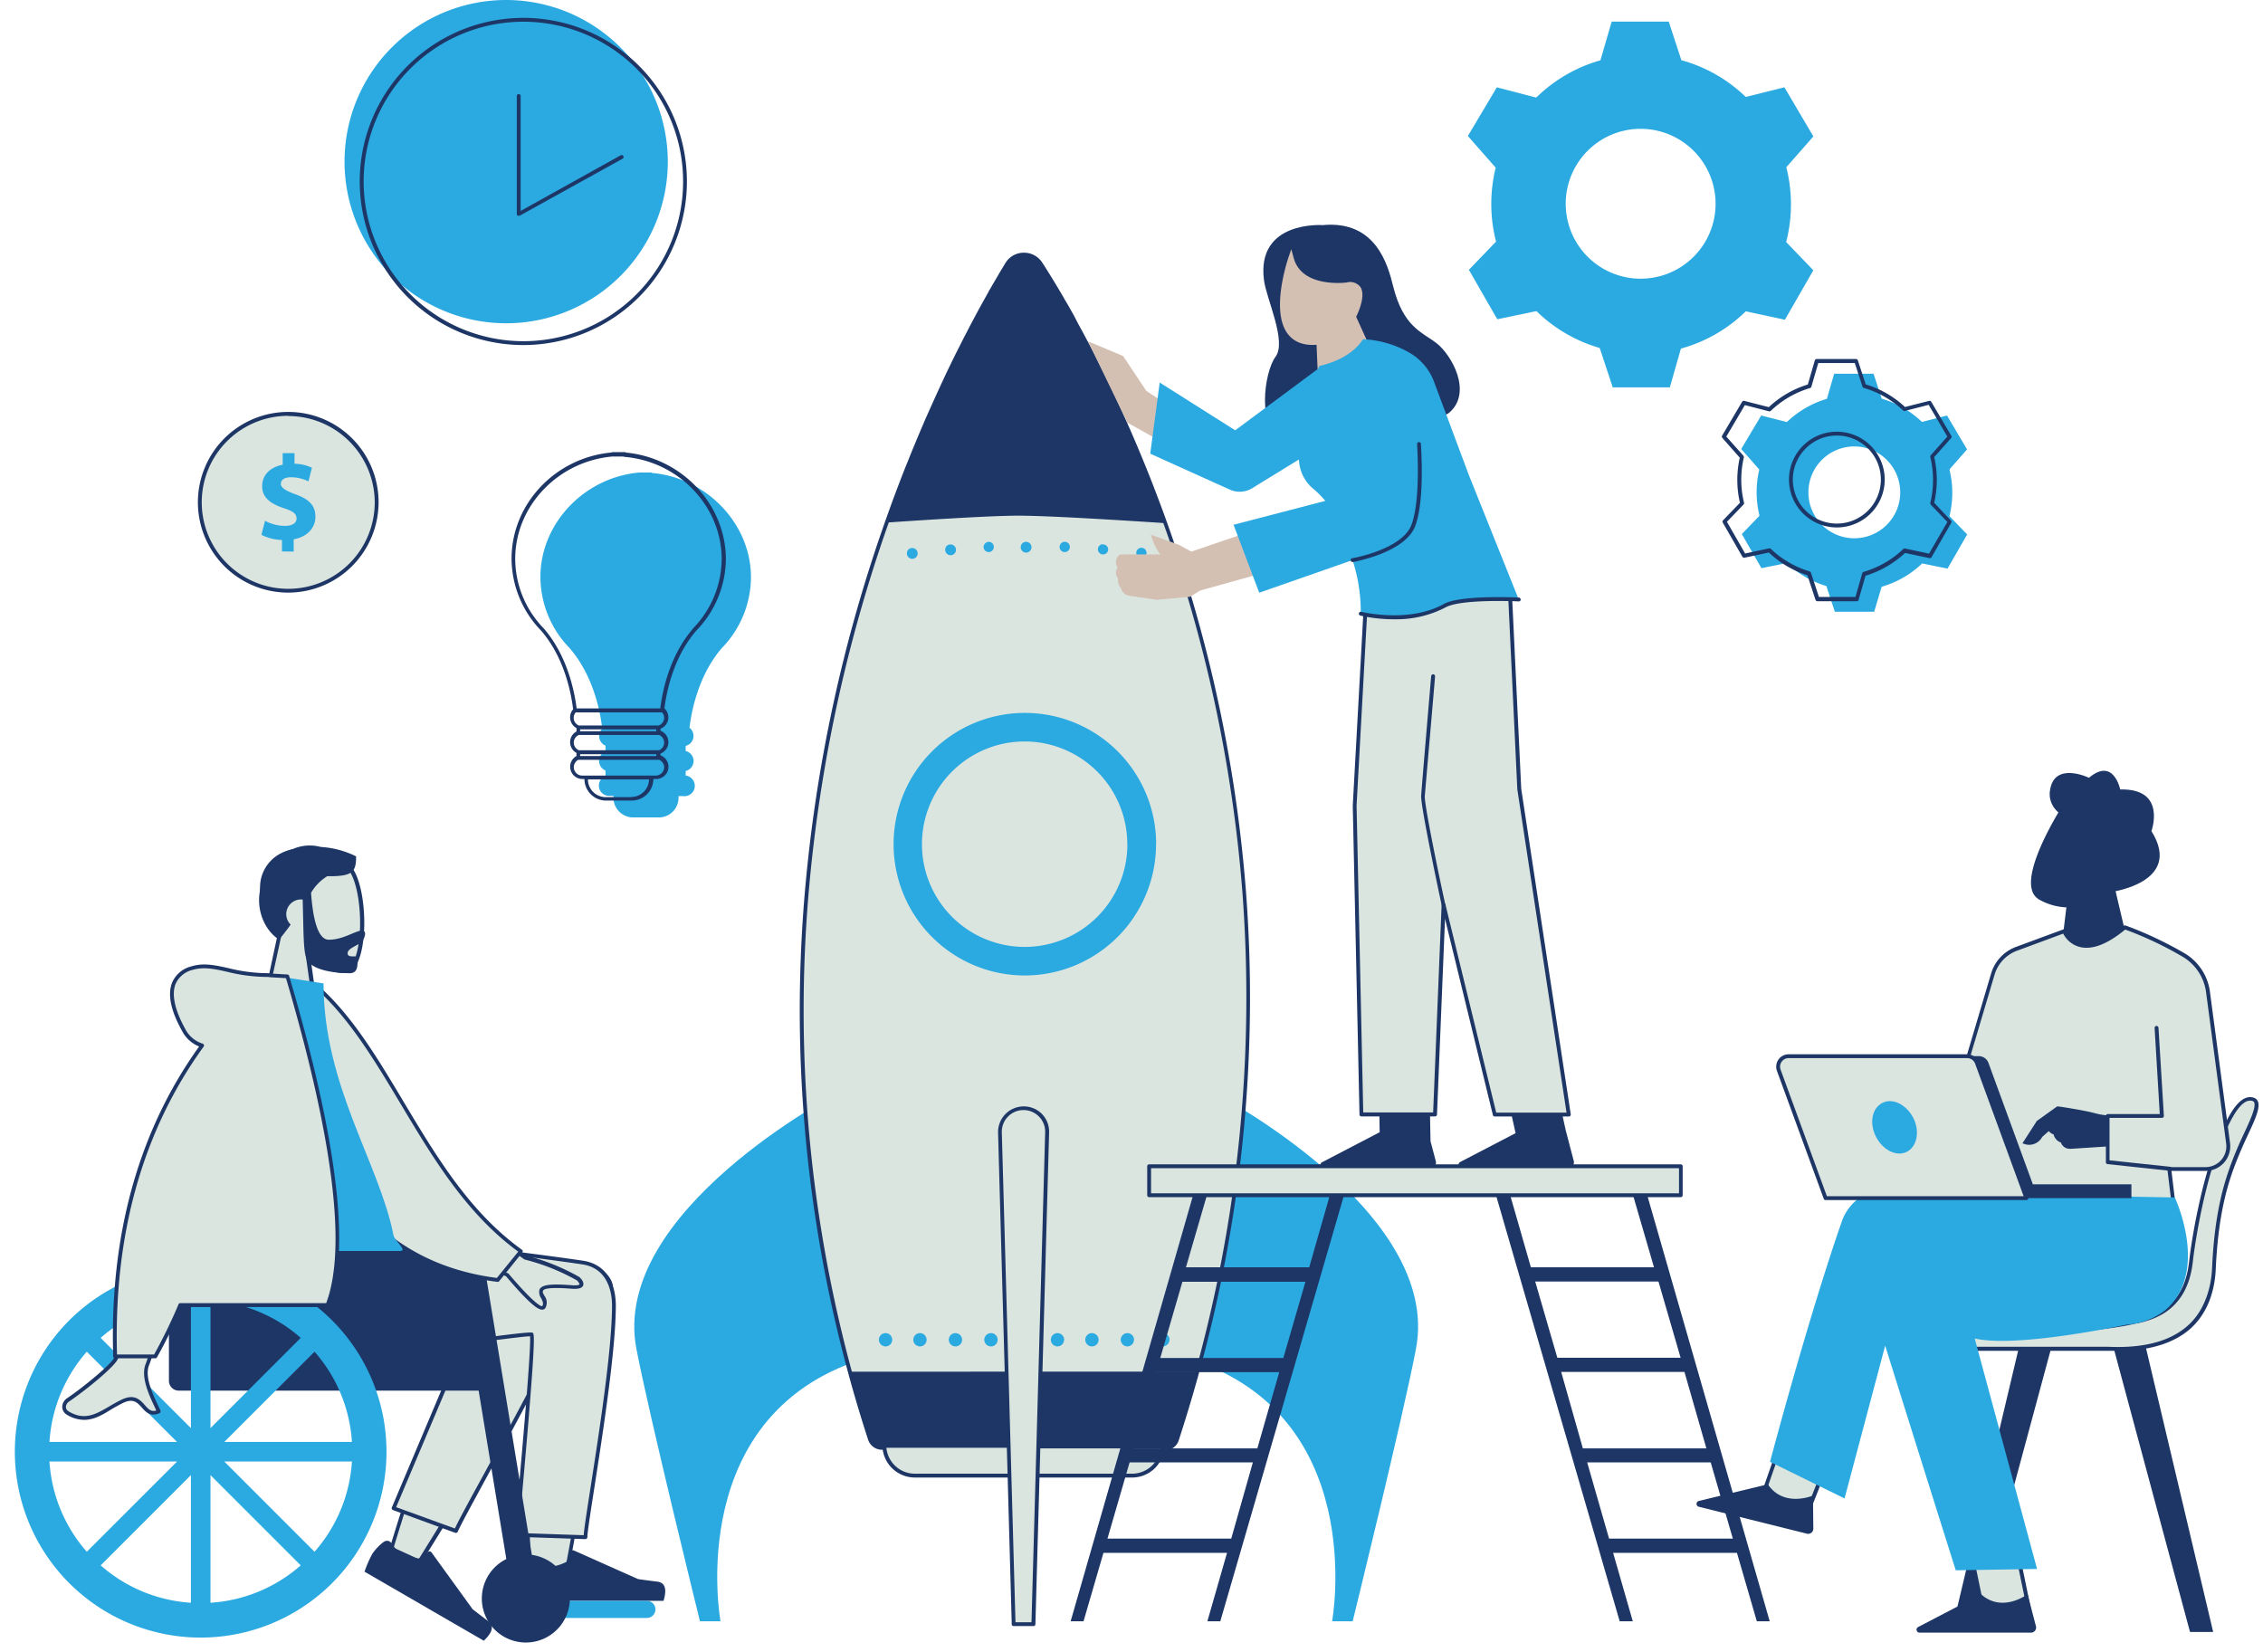 <?xml version="1.0" encoding="UTF-8" standalone="no"?><svg xmlns="http://www.w3.org/2000/svg" xmlns:xlink="http://www.w3.org/1999/xlink" data-name="Layer 2" fill="#1d3666" height="321.7" preserveAspectRatio="xMidYMid meet" version="1" viewBox="-2.9 0.0 440.6 321.7" width="440.6" zoomAndPan="magnify"><g id="change1_1"><path d="M127.12,31.47A31.47,31.47,0,1,1,95.65,0,31.51,31.51,0,0,1,127.12,31.47Zm16.19,80.93C143.31,102,134.72,93,124,92.08V92h-1.71l-.7,0v0c-10.69.91-19.27,9.89-19.27,20.32A19.93,19.93,0,0,0,108,126.18c4.63,5.34,6,12.44,6.35,15.71a2,2,0,0,0-.6,1.43,2,2,0,0,0,1.24,1.85v1.13a2,2,0,0,0,0,3.71v1.07a2,2,0,0,0,.77,3.87h.78v.36a3.84,3.84,0,0,0,3.83,3.84h5a3.84,3.84,0,0,0,3.84-3.84V155h.91a2,2,0,0,0,.48-4v-.89a2,2,0,0,0,0-3.89v-1a2,2,0,0,0,.74-3.53c.4-3.33,1.77-10.29,6.33-15.55A19.89,19.89,0,0,0,143.31,112.4ZM337,60.61a29,29,0,0,1-12.63,7.26l-2.16,7.55-11.11,0-2.54-7.67a29.22,29.22,0,0,1-12.32-7.18l-7.62,1.59-5.53-9.63,5.29-5.49a29.17,29.17,0,0,1-.93-7.33,29.49,29.49,0,0,1,.86-7.07l-5.42-6.16L288.53,17l7.67,2a29.21,29.21,0,0,1,12.5-7.26l2.19-7.53H322l2.46,7.51A29.14,29.14,0,0,1,337,18.88L344.52,17l5.64,9.56-5.27,6a29.37,29.37,0,0,1,.9,7.24,29,29,0,0,1-.93,7.32l5.29,5.5-5.53,9.63ZM316.54,25.08a14.59,14.59,0,1,0,14.58,14.58A14.6,14.6,0,0,0,316.54,25.08Zm60.12,75.41,3.44,3.57-3.82,6.64-4.94-1a19.08,19.08,0,0,1-7.89,4.54L362,119.1l-7.66,0-1.65-5a19,19,0,0,1-7.7-4.48l-4.94,1-3.82-6.64,3.44-3.57a19,19,0,0,1-.56-4.58,18.72,18.72,0,0,1,.52-4.41l-3.52-4L340,80.9l5,1.27a19.08,19.08,0,0,1,7.79-4.52l1.42-4.89h7.66l1.6,4.87a18.94,18.94,0,0,1,7.83,4.52l4.88-1.25,3.9,6.6-3.43,3.89a18.93,18.93,0,0,1,0,9.1ZM358.13,86.92a8.94,8.94,0,1,0,8.94,8.94A8.95,8.95,0,0,0,358.13,86.92Z" fill="#2ba9e1"/></g><g id="change2_1"><path d="M70.44,97.79A17.22,17.22,0,1,1,53.22,80.58,17.24,17.24,0,0,1,70.44,97.79Z" fill="#dae5e0"/></g><g id="change3_1"><path d="M53.22,115.38A17.59,17.59,0,1,1,70.81,97.79,17.62,17.62,0,0,1,53.22,115.38Zm0-34.42A16.84,16.84,0,1,0,70.06,97.79,16.86,16.86,0,0,0,53.22,81Z" fill="inherit"/></g><g id="change1_2"><path d="M166.81,264.09c-37,10.32-29.43,51.57-29.43,51.57h-4S123.58,276,121,262.59c-5.09-26.74,39.24-49.81,39.24-49.81Zm60.22,0c37,10.32,29.43,51.57,29.43,51.57h4s9.78-39.69,12.33-53.07c5.09-26.74-39.24-49.81-39.24-49.81Z" fill="#2ba9e1"/></g><g id="change2_2"><path d="M230,267.77c-1.16,4.17-2.43,8.4-3.79,12.55a2.44,2.44,0,0,1-2.33,1.69H195v-.13H168.81a2.45,2.45,0,0,1-2.33-1.69c-1.35-4.14-2.6-8.33-3.73-12.43a268.73,268.73,0,0,1-8.62-93.54A292,292,0,0,1,170,100.93c.28-.76.55-1.53.82-2.28l.31-.83c.82-2.24,1.7-4.54,2.6-6.82l.09-.23c.1-.26.21-.53.31-.8l.85-2.08c.23-.58.47-1.15.7-1.72q.57-1.36,1.14-2.7l.48-1.1c0-.12.09-.23.14-.33l0-.08.42-.95c2-4.47,4-8.87,6.14-13.09l.58-1.17.74-1.45.37-.7c.92-1.77,1.84-3.51,2.75-5.16l.09-.16.15-.27.7-1.27v0l.53-.94V56.7l.12-.12c.18-.33.36-.64.54-.95l.08-.13.2-.36.23-.39.58-1c.14-.25.29-.5.43-.73l.08-.13.2-.34v0l0-.07c.1-.16.2-.32.29-.48l.16-.26.23-.37a3.79,3.79,0,0,1,3.22-1.83,3.84,3.84,0,0,1,3.26,1.76l.73,1.15c.13.21.27.42.4.64.88,1.4,1.77,2.87,2.65,4.37l.07.11.14.24c.28.47.56,1,.85,1.47l.13.22.16.28c.19.34.4.69.6,1s.3.54.45.81l.7,1.25.13.25.34.62.24.44.09.16.63,1.18.07.12.18.34L209,67.4l.76,1.45.5,1c.09.19.17.36.26.53l.26.51c2.65,5.25,5.18,10.73,7.53,16.3l.17.38c.05.14.11.28.17.42.92,2.2,1.82,4.43,2.67,6.61l.38,1,.36,1c.12.3.23.6.34.9.49,1.29.93,2.48,1.34,3.64a276.69,276.69,0,0,1,15.64,72.56A273.11,273.11,0,0,1,230,267.77Z" fill="#dae5e0"/></g><g id="change3_2"><path d="M223.91,282.39H195a.37.37,0,0,1-.28-.13H168.82a2.83,2.83,0,0,1-2.7-1.95c-1.35-4.15-2.6-8.33-3.73-12.45a269,269,0,0,1-8.63-93.67,291.67,291.67,0,0,1,15.93-73.38c.27-.77.55-1.53.82-2.29l.3-.83c.83-2.23,1.7-4.53,2.61-6.83l.41-1,.84-2.09.71-1.71c.38-.92.76-1.82,1.14-2.71l.61-1.43c.17-.39.31-.7.44-1,2-4.48,4-8.89,6.16-13.13l.59-1.17c.25-.5.5-1,.74-1.45l.37-.71c.91-1.77,1.84-3.5,2.75-5.16l1.45-2.6a.56.56,0,0,1,.09-.22l.08-.09.52-.91,1.1-1.87c.14-.25.29-.5.43-.73l.27-.46a.41.41,0,0,1,.08-.12l.25-.42.18-.3.23-.38a4.17,4.17,0,0,1,3.53-2h0A4.21,4.21,0,0,1,200,51.09c.24.36.48.74.74,1.15l.4.64c.89,1.42,1.78,2.89,2.65,4.38l.22.36c.27.47.55,1,.85,1.46l.88,1.56c.15.26.31.53.46.81L207,63l.34.62c.07.14.16.29.24.44l.23.43c.17.3.33.6.49.91l1,1.87.76,1.46,1,2c2.64,5.24,5.18,10.73,7.54,16.32l.33.8c.92,2.19,1.82,4.42,2.68,6.63l1.08,2.84c.49,1.29.93,2.48,1.35,3.64a277,277,0,0,1,15.65,72.66,273.35,273.35,0,0,1-9.32,94.29c-1.16,4.18-2.44,8.41-3.79,12.57A2.83,2.83,0,0,1,223.91,282.39Zm-28.59-.75h28.59a2.08,2.08,0,0,0,2-1.44c1.35-4.14,2.62-8.36,3.78-12.53a273.1,273.1,0,0,0,9.3-94,276.65,276.65,0,0,0-15.62-72.46c-.42-1.16-.85-2.35-1.34-3.64l-1.08-2.83c-.86-2.2-1.75-4.42-2.67-6.61l-.33-.8c-2.36-5.57-4.89-11-7.52-16.27l-1-2-.75-1.45-1-1.86c-.16-.31-.32-.62-.49-.92l-.23-.42c-.08-.16-.16-.3-.24-.44l-.33-.62-.84-1.5-.45-.8-.88-1.55L203.33,58l-.21-.35c-.87-1.48-1.76-3-2.64-4.37l-.4-.63c-.26-.4-.5-.79-.74-1.15a3.46,3.46,0,0,0-2.94-1.59h0a3.43,3.43,0,0,0-2.9,1.65l-.23.38-.16.26c-.1.18-.19.33-.29.48l-.37-.11.32.19-.28.47-.42.72L191,55.82c-.17.3-.35.62-.54.94a.22.22,0,0,1-.05.08l0,0a.62.62,0,0,1,0,.1l-1.48,2.66c-.91,1.64-1.83,3.37-2.75,5.14l-.36.7c-.25.47-.49,1-.74,1.45l-.59,1.16c-2.12,4.23-4.18,8.63-6.13,13.08-.15.33-.28.64-.41,1l-.65,1.51q-.57,1.32-1.14,2.7L175.36,88c-.27.68-.56,1.38-.84,2.08l-.4,1c-.91,2.29-1.78,4.58-2.6,6.81l-.3.83c-.28.75-.55,1.51-.82,2.28a290.68,290.68,0,0,0-15.89,73.2,268.27,268.27,0,0,0,8.6,93.41c1.13,4.1,2.38,8.27,3.73,12.41a2.07,2.07,0,0,0,2,1.43H195A.37.37,0,0,1,195.32,281.64Z" fill="inherit"/></g><g id="change2_3"><path d="M169.27,278.63v2.72a6,6,0,0,0,5.94,5.94h42.31a6,6,0,0,0,5.95-5.94v-2.72Z" fill="#dae5e0"/></g><g id="change3_3"><path d="M217.52,287.67H175.21a6.32,6.32,0,0,1-6.31-6.32v-2.72a.37.37,0,0,1,.37-.38h54.2a.38.38,0,0,1,.37.38v2.72A6.33,6.33,0,0,1,217.52,287.67ZM169.65,279v2.35a5.57,5.57,0,0,0,5.56,5.57h42.31a5.58,5.58,0,0,0,5.57-5.57V279Z" fill="inherit"/></g><g id="change3_4"><path d="M224,101.86l-.85-.06c-7.9-.52-22-1.4-27.78-1.4-5,0-16.21.7-24.75,1.28l-.85.06.28-.81c.28-.76.55-1.53.82-2.28l.31-.83c.82-2.24,1.7-4.54,2.6-6.82l.09-.23c.1-.26.21-.53.31-.8l.85-2.08c.23-.58.47-1.15.7-1.72q.57-1.36,1.14-2.7l.48-1.1c0-.12.09-.23.14-.33l0-.08.42-.95c2-4.47,4-8.87,6.14-13.09l.58-1.17.74-1.45.37-.7c.92-1.77,1.84-3.51,2.75-5.16l.09-.16.15-.27q.34-.65.69-1.26l0,0,.53-.94V56.7l.12-.12c.18-.33.36-.64.54-.95l.08-.13.2-.36.23-.39.58-1c.14-.25.29-.5.43-.73l.08-.13.2-.34v0l0-.07c.1-.16.2-.32.29-.48l.16-.26.23-.37a3.82,3.82,0,0,1,6.48-.07l.73,1.15c.13.21.27.42.4.64.88,1.4,1.77,2.87,2.65,4.37l.07.11.14.24c.28.47.56,1,.85,1.47l.13.22.16.28c.19.34.4.69.6,1l.45.81.7,1.25.13.25.34.62.24.44c.24.43.48.88.72,1.34l.07.12.18.34L209,67.4l.76,1.45.5,1c.09.19.17.36.26.53l.26.51c2.65,5.25,5.18,10.73,7.53,16.3l.17.38c.05.14.11.28.17.42.92,2.2,1.82,4.43,2.67,6.61l.38,1,.36,1c.12.3.23.6.34.9.49,1.29.93,2.48,1.34,3.64Zm-61.43,165.2.19.7c1.13,4.1,2.38,8.29,3.73,12.43a2.45,2.45,0,0,0,2.33,1.69H195V282h28.87a2.44,2.44,0,0,0,2.33-1.69c1.36-4.15,2.63-8.38,3.79-12.55l.19-.71Z" fill="inherit"/></g><g id="change2_4"><path d="M201,220.47l-2.66,95.75h-3.86v-.54l-2.66-95.21a4.6,4.6,0,0,1,7.89-3.34A4.53,4.53,0,0,1,201,220.47Z" fill="#dae5e0"/></g><g id="change3_5"><path d="M198.3,316.59h-3.86a.37.37,0,0,1-.37-.36l0-.54-2.65-95.21a5,5,0,0,1,8.53-3.61h0a4.92,4.92,0,0,1,1.41,3.61l-2.67,95.75A.37.37,0,0,1,198.3,316.59Zm-3.49-.75h3.12l2.66-95.38a4.16,4.16,0,0,0-1.2-3.06h0a4.22,4.22,0,0,0-7.24,3.06Z" fill="inherit"/></g><g id="change1_3"><path d="M197.93,106.54a1.05,1.05,0,1,1-1.05-1.05A1.06,1.06,0,0,1,197.93,106.54Zm6.42-1.05a1,1,0,1,0,1.05,1.05A1,1,0,0,0,204.35,105.49Zm7.46.46a1,1,0,1,0,1.05,1A1,1,0,0,0,211.81,106Zm7.47.7a1,1,0,1,0,1.05,1A1,1,0,0,0,219.28,106.65Zm-30.68-.11a1,1,0,1,0,1.05-1.05A1.06,1.06,0,0,0,188.6,106.54Zm-7.47.46a1.05,1.05,0,1,0,1.05-1A1,1,0,0,0,181.13,107Zm-7.46.7a1.05,1.05,0,1,0,1.05-1A1,1,0,0,0,173.67,107.7Zm17.67,153.15h0a1.3,1.3,0,0,0-1.3-1.3h0a1.3,1.3,0,0,0-1.3,1.3h0a1.3,1.3,0,0,0,1.3,1.29h0A1.3,1.3,0,0,0,191.34,260.85Zm-6.92,0h0a1.3,1.3,0,0,0-1.29-1.3h0a1.3,1.3,0,0,0-1.3,1.3h0a1.3,1.3,0,0,0,1.3,1.29h0A1.29,1.29,0,0,0,184.42,260.85Zm-6.91,0h0a1.3,1.3,0,0,0-1.3-1.3h0a1.3,1.3,0,0,0-1.29,1.3h0a1.29,1.29,0,0,0,1.29,1.29h0A1.3,1.3,0,0,0,177.51,260.85Zm-6.7,0h0a1.3,1.3,0,0,0-1.29-1.3h0a1.3,1.3,0,0,0-1.3,1.3h0a1.3,1.3,0,0,0,1.3,1.29h0A1.29,1.29,0,0,0,170.81,260.85Zm54,0h0a1.3,1.3,0,0,0-1.29-1.3h0a1.3,1.3,0,0,0-1.3,1.3h0a1.3,1.3,0,0,0,1.3,1.29h0A1.29,1.29,0,0,0,224.79,260.85Zm-6.91,0h0a1.3,1.3,0,0,0-1.29-1.3h0a1.3,1.3,0,0,0-1.3,1.3h0a1.3,1.3,0,0,0,1.3,1.29h0A1.29,1.29,0,0,0,217.88,260.85Zm-6.91,0h0a1.3,1.3,0,0,0-1.3-1.3h0a1.3,1.3,0,0,0-1.29,1.3h0a1.29,1.29,0,0,0,1.29,1.29h0A1.3,1.3,0,0,0,211,260.85Zm-6.7,0h0a1.3,1.3,0,0,0-1.29-1.3h0a1.3,1.3,0,0,0-1.3,1.3h0a1.3,1.3,0,0,0,1.3,1.29h0A1.29,1.29,0,0,0,204.27,260.85Zm17.91-96.49a25.56,25.56,0,1,0-25.56,25.56A25.58,25.58,0,0,0,222.18,164.36Zm-5.6,0a20,20,0,1,1-20-20A20,20,0,0,1,216.58,164.36Z" fill="#2ba9e1"/></g><g id="change3_6"><path d="M317,229.89h-2.77l4.9,16.85H295.16l-4.84-16.85h-2.77l24.9,85.77H315l-3.83-13.33h24.11l3.87,13.33h2.51Zm-21,19.62h24l4.31,14.84h-24Zm5.06,17.6h24L329.33,282H305.28Zm9.32,32.45-4.26-14.84h24.05l4.31,14.84ZM252,246.74h-24l4.9-16.85H230.2l-24.65,85.77h2.51l3.88-13.33H236l-3.83,13.33h2.52l24.9-85.77h-2.77Zm-15.18,52.82h-24.1l4.31-14.84h24ZM241.9,282H217.85l4.31-14.84h24Zm5.06-17.6H223l4.31-14.84h23.95Z" fill="inherit"/></g><g id="change2_5"><path d="M324.33,227.06v5.65H220.84v-5.65Z" fill="#dae5e0"/></g><g id="change3_7"><path d="M324.33,233.08H220.84a.37.37,0,0,1-.38-.37v-5.65a.37.37,0,0,1,.38-.37H324.33a.37.37,0,0,1,.38.37v5.65A.37.37,0,0,1,324.33,233.08Zm-103.12-.75H324v-4.89H221.21Z" fill="inherit"/></g><g id="change1_4"><path d="M52,107.36v-2.23a9.34,9.34,0,0,1-4-1l.7-2.74a8.26,8.26,0,0,0,3.89,1c1.34,0,2.25-.51,2.25-1.45s-.75-1.45-2.48-2c-2.51-.84-4.22-2-4.22-4.29,0-2.06,1.45-3.68,4-4.17V88.23h2.3v2.06a8.28,8.28,0,0,1,3.39.78l-.68,2.65a7.66,7.66,0,0,0-3.37-.8c-1.52,0-2,.65-2,1.31s.82,1.27,2.82,2c2.79,1,3.91,2.27,3.91,4.38S57,104.5,54.28,105v2.39Z" fill="#2ba9e1"/></g><g id="change3_8"><path d="M276.65,226.09a1,1,0,0,1-1,1.26H254.75a.56.56,0,0,1-.26-1.06l11.23-5.85-.12-6.52h9.86l.16,8.28Zm26.87,0-1.57-6,0,0-1.37-6.22h-9.89l1.49,6.75-10.79,5.62a.56.56,0,0,0,.26,1.06h20.92A1,1,0,0,0,303.52,226.09Z" fill="inherit"/></g><g id="change2_6"><path d="M302.54,217H288.12l-.1-.43-9.85-40.36L276.5,217H262.16v-.55l-1.29-59.59v0l2.3-42,4.95.51-.05-.45h23l1.85,38.7Z" fill="#dae5e0"/></g><g id="change3_9"><path d="M302.54,217.37H288.12a.36.36,0,0,1-.36-.28l-9.32-38.21L276.88,217a.38.38,0,0,1-.38.36H262.16a.37.37,0,0,1-.37-.36l-1.31-60.14,2.31-42a.33.33,0,0,1,.13-.26.37.37,0,0,1,.28-.09l4.48.46a.42.42,0,0,1,.1-.28.37.37,0,0,1,.28-.13h23a.38.38,0,0,1,.38.36l1.84,38.68,9.64,63.35a.4.4,0,0,1-.09.3A.34.34,0,0,1,302.54,217.37Zm-14.13-.75H302.1l-9.58-62.93v0L290.7,115.3H268.48v0a.39.39,0,0,1-.11.31.38.38,0,0,1-.3.11l-4.56-.47-2.29,41.58,1.3,59.76h13.61l1.65-40.42a.39.39,0,0,1,.34-.36.37.37,0,0,1,.4.28Z" fill="inherit"/></g><g id="change4_1"><path d="M225.47,79.55v7.69l-8.85-4.93-7.69-15.87,6.84,2.88,4.51,6.77Z" fill="#d4c0b3"/></g><g id="change3_10"><path d="M245.43,69.48c2.25-3-1.73-11.16-2.23-14.9-1.56-11.69,11.4-10.75,11.4-10.75,10.4-1,12.72,7.8,13.73,11.86,2,8,5.56,8.9,8.45,11.12s7.12,9.57,2.45,13.57c-2.13,1.82-28.14,6.33-32.47,4.89C241.8,83.63,243.17,72.54,245.43,69.48Z" fill="inherit"/></g><g id="change4_2"><path d="M265.86,72.07,253.75,74.6l-.32-7.47c-2.45.18-4.29-.49-5.51-2-3.56-4.41-.11-14.48,0-14.91l.59-1.7.48,1.74c1.62,5.89,10.24,4.75,10.32,4.74a2.52,2.52,0,0,1,2.62.83c1.14,1.61-.31,4.87-.79,5.85Z" fill="#d4c0b3"/></g><g id="change4_3"><path d="M247.1,110.41,230.72,115l-1.91,1.19-6.53.59L217,116a2,2,0,0,1-1.66-1.5,2.31,2.31,0,0,1-.56-1.85,1.79,1.79,0,0,1-.31-1.72,2.19,2.19,0,0,1,.22-.46,1.88,1.88,0,0,1-.3-1.27,1.77,1.77,0,0,1,.65-1.15l.15-.11H223a10.12,10.12,0,0,1-1.47-2.74l-.36-1.09,5.42,1.94,2.47,1.34L241.93,103Z" fill="#d4c0b3"/></g><g id="change1_5"><path d="M292.8,116.72s-11.27-.56-14.42,1.21c-7,3.91-16.34,1.55-16.34,1.55a32.78,32.78,0,0,0-1.6-10.43l-18.17,6.35-5-13.23,17.86-4.65A18.45,18.45,0,0,0,252.6,95,7.73,7.73,0,0,1,250,89.46l-8.87,5.45a4.67,4.67,0,0,1-4.57.42l-15.51-7,1.84-13.85,14.7,9.3,16.17-12c.06-.18.12-.34.17-.48s5.82-1,8.55-5.26a20.13,20.13,0,0,1,9,2.61,10.94,10.94,0,0,1,4.82,5.67l6.76,18.12Z" fill="#2ba9e1"/></g><g id="change3_11"><path d="M268.5,120.57a29.61,29.61,0,0,1-6.55-.72.38.38,0,0,1-.27-.46.37.37,0,0,1,.45-.27c.1,0,9.28,2.27,16.06-1.52,3.22-1.8,14.16-1.28,14.63-1.26a.39.39,0,0,1,.35.4.34.34,0,0,1-.39.35c-.11,0-11.19-.53-14.22,1.16A20.77,20.77,0,0,1,268.5,120.57Z" fill="inherit"/></g><g id="change3_12"><path d="M428,317.74h-4.51L408.12,260.6l-.18-.67h6.38Zm-37.35-57.4-13.61,57.4h4.5l.11-.39,15.49-57.42h-6.39Z" fill="inherit"/></g><g id="change3_13"><path d="M399.52,159.28c-4.06-2-3.3-5.32-3.3-5.32.76-5.83,7.6-2.53,7.6-2.53,4.81-4.06,6.08,2.28,6.08,2.28,9.12-.26,6.08,8.1,6.08,8.1,6.33,10.13-8.11,11.9-8.11,11.9Z" fill="inherit"/></g><g id="change5_1"><path d="M398.19,186.82l1.23-10.16a11.66,11.66,0,0,1-5.21-1.47,3,3,0,0,1-1.52-2c-1.27-4.74,5.34-15.29,5.62-15.73l.42-.67.46.64a7.25,7.25,0,0,0,5.42,2.57,3.43,3.43,0,0,1,2.6,1.29,6.64,6.64,0,0,1,1.05,4.15,4.3,4.3,0,0,1,1.64-.38H410l.13.07a3.09,3.09,0,0,1,1.8,2.58c0,2-2.33,3.82-3.25,4.45l3.36,14.26Z" fill="#1d3666"/></g><g id="change2_7"><path d="M390.22 304.02L381.17 304.02 383.19 313.76 392.24 313.76 390.22 304.02z" fill="#dae5e0"/></g><g id="change3_14"><path d="M392.24,314.13h-9.05a.37.37,0,0,1-.37-.3l-2-9.73a.41.41,0,0,1,.07-.32.42.42,0,0,1,.3-.13h9.05a.36.36,0,0,1,.36.29l2,9.74a.37.37,0,0,1-.07.31A.38.38,0,0,1,392.24,314.13Zm-8.75-.75h8.28l-1.86-9h-8.28Z" fill="inherit"/></g><g id="change2_8"><path d="M435.82,214c1.9.63-.83,5.25-2.64,9.5-2.38,5.54-4.49,11.61-5,23.49-.29,6.45-3.43,16.37-20.59,15.57H370.09v-4.48s27.45,2.9,43-.8c2.91-.69,9.47-2.11,10.55-11.61.66-5.79,2.61-16,5.28-22.7C430,220.34,432.65,213,435.82,214Z" fill="#dae5e0"/></g><g id="change3_15"><path d="M409.46,263c-.62,0-1.26,0-1.91,0H370.09a.37.37,0,0,1-.37-.38v-4.48a.36.36,0,0,1,.12-.28.38.38,0,0,1,.29-.1c.27,0,27.57,2.86,42.9-.78l.12,0c3-.7,9.11-2.15,10.15-11.26.61-5.37,2.53-15.87,5.3-22.8l.24-.6c1.24-3.14,3.8-9.7,7.09-8.59a1.22,1.22,0,0,1,.77.7c.54,1.24-.63,3.75-2,6.65-.41.88-.82,1.78-1.2,2.66-2.23,5.2-4.45,11.28-5,23.36-.15,3.37-1.12,8.1-4.85,11.51C420.44,261.5,415.66,263,409.46,263Zm-39-.79h37.1c7,.32,12.19-1.1,15.61-4.22s4.46-7.77,4.61-11c.54-12.19,2.78-18.35,5-23.62.38-.89.8-1.79,1.21-2.67,1.17-2.52,2.38-5.11,2-6.05a.46.46,0,0,0-.31-.28c-2.6-.85-5.1,5.45-6.16,8.15l-.24.61c-2.74,6.86-4.65,17.28-5.25,22.6-1.1,9.63-7.85,11.23-10.72,11.91l-.13,0c-14.41,3.42-39.23,1.18-42.73.84Z" fill="inherit"/></g><g id="change2_9"><path d="M343.51 281.81L339.96 291.99 348.96 294.43 352.51 285.43 343.51 281.81z" fill="#dae5e0"/></g><g id="change3_16"><path d="M349,294.8h-.1l-9-2.44a.36.36,0,0,1-.24-.18.44.44,0,0,1,0-.3l3.56-10.19a.34.34,0,0,1,.2-.21.33.33,0,0,1,.29,0l9,3.62a.36.36,0,0,1,.21.48l-3.55,9A.38.38,0,0,1,349,294.8Zm-8.52-3.07,8.3,2.25,3.29-8.35-8.29-3.33Z" fill="inherit"/></g><g id="change3_17"><path d="M393.48,316.57a1,1,0,0,1-1,1.3H370.82a.58.58,0,0,1-.27-1.09l12.26-6.39c4.13,3.73,9.05,0,9.05,0Zm-43.4-25.39s-5.68,2.43-8.78-2.19l-13.44,3.24a.58.58,0,0,0,0,1.13l21,5.23a1,1,0,0,0,1.29-1Z" fill="inherit"/></g><g id="change2_10"><path d="M429.81,226.09a4.41,4.41,0,0,1-3.32,1.51h-7.08l.78,6.43-31.74-.1L388,222.35l-1.21.88-10.86-2.64,9.2-31a7.53,7.53,0,0,1,4.6-4.91l8.86-3.28.45-.16.2.43a4.72,4.72,0,0,0,3.07,2.3c2.25.49,5-.61,8.27-3.27l.23-.19.28.1A69.74,69.74,0,0,1,422.39,186a9.88,9.88,0,0,1,4.57,7.12l3.91,29.43A4.42,4.42,0,0,1,429.81,226.09Z" fill="#dae5e0"/></g><g id="change3_18"><path d="M420.19,234.4h0l-31.74-.09a.38.38,0,0,1-.38-.36l-.46-10.88-.64.47a.41.41,0,0,1-.31.06L375.8,221a.38.38,0,0,1-.23-.18.39.39,0,0,1,0-.3l9.2-31a7.93,7.93,0,0,1,4.83-5.16l9.31-3.44a.38.38,0,0,1,.46.19l.21.43a4.3,4.3,0,0,0,2.81,2.1c2.13.46,4.81-.61,7.95-3.19l.23-.19a.37.37,0,0,1,.36-.07l.29.1a72.36,72.36,0,0,1,11.41,5.43,10.26,10.26,0,0,1,4.74,7.39l3.91,29.43a4.79,4.79,0,0,1-4.75,5.43h-6.65l.72,6a.4.4,0,0,1-.09.3A.36.36,0,0,1,420.19,234.4Zm-31.38-.84,31,.09-.73-6a.38.38,0,0,1,.37-.42h7.08a4.05,4.05,0,0,0,4-4.58h0l-3.91-29.43a9.47,9.47,0,0,0-4.4-6.85A68.74,68.74,0,0,0,410.92,181l-.08,0-.07.06c-3.32,2.73-6.21,3.86-8.58,3.35a5,5,0,0,1-3.32-2.51l-.06-.13-9,3.33a7.15,7.15,0,0,0-4.37,4.66l-9.09,30.59,10.31,2.51,1.07-.78a.37.37,0,0,1,.38,0,.37.37,0,0,1,.21.32Z" fill="inherit"/></g><g id="change1_6"><path d="M418.66,255.1a13.61,13.61,0,0,1-7.53,2.81h0s-21.37,4.62-29.56,2.68l12.14,44.88-15.83.26s-8.79-27.86-13.74-43.74l-7.91,29.75-14.51-7.13s7.41-28,14-46.86a9.33,9.33,0,0,1,9.16-6.23l34,1.23,21.65.39S427.37,247.62,418.66,255.1Z" fill="#2ba9e1"/></g><g id="change3_19"><path d="M412.08,230.58v2.69h-57.3l-9.11-24.88a2.05,2.05,0,0,1,1.93-2.76h34.74a2,2,0,0,1,1.92,1.35l8.63,23.6Z" fill="inherit"/></g><g id="change2_11"><path d="M345.35,205.63h34.74A2,2,0,0,1,382,207l9.62,26.29h-39.1l-9.1-24.88A2.05,2.05,0,0,1,345.35,205.63Z" fill="#dae5e0"/></g><g id="change3_20"><path d="M391.63,233.65h-39.1a.37.37,0,0,1-.35-.25l-9.11-24.89a2.42,2.42,0,0,1,2.28-3.25h34.74a2.42,2.42,0,0,1,2.27,1.59l9.63,26.3a.38.38,0,0,1-.05.34A.38.38,0,0,1,391.63,233.65Zm-38.84-.75H391.1l-9.44-25.79a1.67,1.67,0,0,0-1.57-1.1H345.35a1.67,1.67,0,0,0-1.57,2.25Z" fill="inherit"/></g><g id="change1_7"><path d="M363.64,214.71c2-1,4.69.4,6,3s.68,5.6-1.34,6.57-4.69-.4-6-3.06S361.62,215.68,363.64,214.71Z" fill="#2ba9e1"/></g><g id="change2_12"><path d="M51.53,182a13,13,0,0,1-3.43-9.27c.72-10.19,14.9-7.95,17.66-2.8s2.43,18.18-1.14,19.1c-1.42.36-4.45-.53-7.53-2.39L59,200.3H47.6Z" fill="#dae5e0" fill-rule="evenodd"/></g><g id="change3_21"><path d="M59,200.67H47.6a.37.37,0,0,1-.29-.14.39.39,0,0,1-.08-.31l3.9-18.15a13.2,13.2,0,0,1-3.4-9.4A7.43,7.43,0,0,1,54,165.42c4.62-1,10.4,1.06,12.14,4.3,2.19,4.08,2.54,13.22.68,17.47a3.4,3.4,0,0,1-2,2.17c-1.48.38-4.29-.43-7.15-2l1.83,12.92a.4.4,0,0,1-.09.3A.35.35,0,0,1,59,200.67Zm-11-.75H58.59l-1.87-13.26a.37.37,0,0,1,.16-.36.36.36,0,0,1,.4,0c3.22,1.94,6.08,2.65,7.25,2.34.58-.14,1.12-.75,1.55-1.74,1.76-4,1.41-13-.65-16.82-1.57-2.92-7.07-4.83-11.32-3.91a6.71,6.71,0,0,0-5.63,6.57,12.5,12.5,0,0,0,3.34,9,.35.35,0,0,1,.08.32Z" fill="inherit"/></g><g id="change3_22"><path d="M57.66,173.83q.66,9.13,3.47,9.13c2.82,0,5.2-1.78,6.44-1.78.9,0,.7,1.12.1,2s-2.89,1.35-2.89,2.42,1.9.24,1.9.88c0,1,.33,3-1.49,3s-7.58-.27-8.49-3c-.58-1.77-.5-5.82-.67-11.36l-.34,0a2.86,2.86,0,0,0-2,4.9c-.66.93-1.4,1.9-2.25,2.91C48.26,181,45.89,175.37,49,170a7.05,7.05,0,0,1,5.12-4.7,8.25,8.25,0,0,1,5.43-.4,17.78,17.78,0,0,1,6.88,1.83c0,3-.59,3.94-5.61,3.86A9.24,9.24,0,0,0,57.66,173.83Z" fill="inherit"/></g><g id="change2_13"><path d="M104.19,248.42c3.42-4.64,12-1.57,12,2.27,0,10.07-9.21,57.9-9.69,60.92s-5.62,4-5.92.24c-.48-6-1.37-26.82-.48-36.5.26-2.83.53-5.56.81-8.12q-7.26,13-22.05,36.81l-5.48-2.51q6.47-21.27,10.59-30c4.72-10,9.14-18.57,11-21.59C97.39,245.92,101.38,246.45,104.19,248.42Z" fill="#dae5e0" fill-rule="evenodd"/></g><g id="change3_23"><path d="M103.06,314.67h-.13a2.8,2.8,0,0,1-2.77-2.79c-.42-5.39-1.38-26.64-.47-36.56.19-2.14.4-4.26.61-6.32-4.81,8.55-11.93,20.39-21.16,35.23a.37.37,0,0,1-.47.15l-5.48-2.51a.39.39,0,0,1-.21-.45c4.29-14.13,7.86-24.26,10.61-30.09,4.94-10.47,9.28-18.8,11-21.62h0a6.23,6.23,0,0,1,4-3.06,7.46,7.46,0,0,1,5.45,1.26c2.1-2.52,5.6-2.52,8-1.72,2.63.86,4.39,2.67,4.39,4.5,0,8.4-6.38,43-8.78,56-.5,2.71-.83,4.5-.91,5A3.8,3.8,0,0,1,103.06,314.67Zm-2.19-47.82.11,0a.37.37,0,0,1,.26.4c-.28,2.62-.55,5.35-.81,8.11-.9,9.89,0,31.06.48,36.44a2,2,0,0,0,2,2.1,3.05,3.05,0,0,0,3.14-2.36c.08-.52.41-2.31.91-5,2.4-13,8.76-47.52,8.77-55.85,0-1.5-1.55-3-3.87-3.79s-5.58-.74-7.41,1.74a.38.38,0,0,1-.52.09,6.81,6.81,0,0,0-5.16-1.34,5.49,5.49,0,0,0-3.56,2.71c-1.73,2.8-6,11.11-11,21.55-2.71,5.76-6.24,15.74-10.47,29.68l4.88,2.23c9.73-15.65,17.08-27.93,21.86-36.52A.37.37,0,0,1,100.87,266.85Z" fill="inherit"/></g><g id="change2_14"><path d="M73.73,293.65l18.82-44.57c4.51-7.25,17.14,1.48,15.61,5.68-3.49,9.55-21.24,40.46-22.28,43.3Z" fill="#dae5e0" fill-rule="evenodd"/></g><g id="change3_24"><path d="M85.88,298.44l-.13,0L73.61,294a.38.38,0,0,1-.22-.21.37.37,0,0,1,0-.29L92.2,248.94c2-3.3,5.9-3.94,10.35-1.77,3.58,1.75,6.88,5.2,6,7.72-2.27,6.2-10.38,21.12-16.31,32-3.13,5.76-5.61,10.31-6,11.29A.38.38,0,0,1,85.88,298.44Zm-11.65-5,11.44,4.15c.65-1.46,2.89-5.56,5.87-11,5.92-10.87,14-25.76,16.26-31.91.68-1.84-1.93-5-5.58-6.79-1.52-.74-6.7-2.83-9.35,1.44Z" fill="inherit"/></g><g id="change2_15"><path d="M116.62,254.17c0,12.63-5.54,42.33-5.54,45.11l-13.41-.45q3.51-38.73,3-39c-.82-.4-33.86,4.57-43.77,5-14.29.54-20.2-8.23-20.68-24.87H63.86q35.49,4.25,46.66,5.9C115.3,246.53,116.62,250.69,116.62,254.17Z" fill="#dae5e0" fill-rule="evenodd"/></g><g id="change3_25"><path d="M111.08,299.66h0l-13.42-.45a.38.38,0,0,1-.36-.41c2.65-29.15,3.14-37.26,3-38.63-1.13,0-7.37.83-13.94,1.68-10.61,1.38-23.81,3.1-29.52,3.31-6.17.23-10.82-1.21-14.24-4.41-4.31-4-6.54-10.83-6.83-20.81a.41.41,0,0,1,.11-.28.37.37,0,0,1,.27-.11H63.86c23.6,2.82,39.31,4.8,46.72,5.9h0c5.79.86,6.42,6.38,6.42,8.72,0,8.64-2.54,24.94-4.22,35.74-.74,4.76-1.32,8.52-1.32,9.37a.4.4,0,0,1-.12.27A.36.36,0,0,1,111.08,299.66Zm-13-1.19,12.66.43c.1-1.32.62-4.67,1.31-9.11,1.68-10.77,4.21-27,4.21-35.62,0-2.14-.57-7.21-5.78-8-7.41-1.1-23.1-3.08-46.66-5.89H36.56c.33,9.56,2.48,16.07,6.58,19.9,3.26,3.06,7.74,4.45,13.7,4.21,5.68-.21,18.86-1.93,29.45-3.3,11.22-1.46,14.11-1.8,14.5-1.61S101.58,259.88,98.07,298.47Z" fill="inherit"/></g><g id="change3_26"><path d="M99.83,304.67a1,1,0,0,1,1.27-.47h0a7.68,7.68,0,0,0,2.93.86,8.56,8.56,0,0,0,3.39-1l.8-1.94h0a.48.48,0,0,1,.63-.24l12.48,5.56c1,.15,2.24.31,3.75.5s1.9,1.43,1.21,3.73H99.44a23.36,23.36,0,0,1-.43-3.76,10.39,10.39,0,0,1,.8-3.19A.14.14,0,0,0,99.83,304.67Z" data-name="Accessories/Shoe/Flat-Sneaker" fill="inherit"/></g><g id="change3_27"><path d="M71.92,300.14a1,1,0,0,1,1.32.23h0a7.82,7.82,0,0,0,2.11,2.2,8.48,8.48,0,0,0,3.43.85l1.67-1.28h0a.47.47,0,0,1,.66.1l8,11.06c.79.62,1.79,1.39,3,2.3s.94,2.19-.82,3.84L68.07,306a24,24,0,0,1,1.51-3.47,10.25,10.25,0,0,1,2.28-2.37Z" data-name="Accessories/Shoe/Flat-Sneaker" fill="inherit"/></g><g id="change1_8"><path d="M101.15,311.68h21.9a1.66,1.66,0,0,1,1.66,1.67h0a1.66,1.66,0,0,1-1.66,1.66h-21.9a1.66,1.66,0,0,1-1.66-1.66h0A1.66,1.66,0,0,1,101.15,311.68Z" fill="#2ba9e1" fill-rule="evenodd"/></g><g id="change3_28"><path d="M108.05,311.21a8.57,8.57,0,1,1-12.37-7.67l-5.39-32.79H31.89a1.91,1.91,0,0,1-1.9-1.91V247.42a4.76,4.76,0,0,1,4.76-4.76h52a4.75,4.75,0,0,1,4.69,4l9.21,56.07A8.56,8.56,0,0,1,108.05,311.21Z" fill="inherit" fill-rule="evenodd"/></g><g id="change1_9"><path d="M36.18,246.47a36.18,36.18,0,1,0,36.17,36.18A36.18,36.18,0,0,0,36.18,246.47Zm29.44,34.27H40.77l17.57-17.57A29.39,29.39,0,0,1,65.62,280.74ZM38.08,253.2a29.37,29.37,0,0,1,17.57,7.28L38.08,278.05Zm-3.81,24.85L16.7,260.48a29.39,29.39,0,0,1,17.57-7.28Zm0,34a29.39,29.39,0,0,1-17.57-7.28l17.57-17.57Zm3.81-24.85,17.57,17.57a29.37,29.37,0,0,1-17.57,7.28ZM14,263.17l17.57,17.57H6.73A29.39,29.39,0,0,1,14,263.17ZM6.73,284.55H31.58L14,302.12A29.37,29.37,0,0,1,6.73,284.55Zm51.61,17.57L40.77,284.55H65.62A29.37,29.37,0,0,1,58.34,302.12Z" fill="#2ba9e1" fill-rule="evenodd"/></g><g id="change2_16"><path d="M80.79,242l15,6.23q6.38,7.5,7.13,6.25c.76-1.25-.88-2.35-.51-3.28s3.23-.82,5.94-.61,1.92-1,1.26-1.59a40.51,40.51,0,0,0-10.32-4.15L84.15,233.72ZM19.71,264.51c-.69,1.39-5.73,5.59-9.24,8-1.4,1-.82,2.2-.29,2.53,4.32,2.66,7.16-.49,10.9-2.23,4.1-1.9,3.75,3.48,7,2-1-2.23-3.33-6.39-2.23-9.12q.73-1.81,9.95-31.56l-9.95,0Q21.1,261.69,19.71,264.51Z" fill="#dae5e0" fill-rule="evenodd"/></g><g id="change3_29"><path d="M13.48,276.44a6.59,6.59,0,0,1-3.5-1.09,1.78,1.78,0,0,1-.76-1.41,2.05,2.05,0,0,1,1-1.75c3.49-2.39,8.48-6.56,9.11-7.84h0c.91-1.85,3-12.05,6.11-30.31a.38.38,0,0,1,.37-.31h0l9.95,0a.36.36,0,0,1,.3.15.39.39,0,0,1,.06.33c-6.21,20-9.46,30.36-10,31.59-.89,2.21.7,5.59,1.75,7.83.18.36.33.7.47,1a.39.39,0,0,1-.19.5c-1.77.79-2.67-.22-3.46-1.11s-1.61-1.81-3.53-.92c-.82.39-1.61.84-2.38,1.29C17.1,275.45,15.4,276.44,13.48,276.44Zm12.69-42C23,252.87,21,262.75,20,264.68h0c-.77,1.56-6.14,5.93-9.35,8.13a1.37,1.37,0,0,0-.72,1.11,1,1,0,0,0,.41.79c3.16,2,5.45.62,8.1-.93.78-.45,1.59-.92,2.44-1.32,2.43-1.13,3.53.11,4.41,1.1.69.78,1.21,1.37,2.24,1.06l-.29-.63c-1.11-2.36-2.79-5.91-1.78-8.43.48-1.18,3.77-11.63,9.79-31.05Zm-6.46,30h0Zm82.92-9.46c-.71,0-2.21-.83-7-6.49l-14.95-6.2a.36.36,0,0,1-.2-.48l3.35-8.3a.38.38,0,0,1,.57-.16l15.13,11.1a42,42,0,0,1,10.35,4.17c.36.32,1,1,.75,1.67s-1.43.68-2.24.62c-4.33-.33-5.41,0-5.56.39s.08.59.28,1a2.2,2.2,0,0,1,.2,2.32.72.72,0,0,1-.58.36ZM81.28,241.81,96,247.9a.31.31,0,0,1,.14.11c5.33,6.25,6.39,6.35,6.54,6.29.29-.48.1-.92-.24-1.59a2,2,0,0,1-.3-1.63c.43-1.08,2.73-1.12,6.31-.85,1.33.11,1.49-.17,1.49-.17s-.09-.38-.51-.77a41.28,41.28,0,0,0-10.16-4.06.31.31,0,0,1-.13-.06L84.32,234.31Z" fill="inherit"/></g><g id="change2_17"><path d="M54.12,192.36l4.12-.7c15.27,13.19,21.54,38.53,40.26,52L94,249.21C61.52,245.18,53.47,214.27,54.12,192.36Z" fill="#dae5e0" fill-rule="evenodd"/></g><g id="change3_30"><path d="M94,249.58h0C63.17,245.77,53,217.52,53.74,192.35a.38.38,0,0,1,.32-.36l4.11-.7a.38.38,0,0,1,.31.08c7,6,12,14.43,17.31,23.32,6.28,10.49,12.77,21.34,22.93,28.63a.37.37,0,0,1,.15.25.34.34,0,0,1-.08.29l-4.5,5.58A.39.39,0,0,1,94,249.58Zm-39.5-56.9c-.65,24.7,9.35,52.29,39.34,56.13L98,243.69c-10.1-7.37-16.56-18.17-22.81-28.62-5.25-8.78-10.21-17.07-17-23Z" fill="inherit"/></g><g id="change1_10"><path d="M49.59,189.82l10.5,1.65c0,19.92,10.84,35,13.62,49,.24,1.22,2.89,3.09,1.22,3.09H38.51C40.23,220.48,40.9,203.8,49.59,189.82Z" fill="#2ba9e1" fill-rule="evenodd"/></g><g id="change2_18"><path d="M36.47,203.56a6,6,0,0,1-3.63-3.07c-3.84-6.93-2.45-10.74,1.65-12s7.77,1.32,14.31,1.32a7.12,7.12,0,0,1,1,.07l3.29.19q14.16,48,7.81,64H32.2a98.1,98.1,0,0,1-4.87,10H19.52Q18.41,228.43,36.47,203.56Z" fill="#dae5e0" fill-rule="evenodd"/></g><g id="change3_31"><path d="M27.33,264.46H19.52a.38.38,0,0,1-.38-.37c-.73-23.54,4.9-43.84,16.73-60.34a6.46,6.46,0,0,1-3.35-3.08c-2.19-3.94-2.83-7.09-1.9-9.38a5.49,5.49,0,0,1,3.77-3.15c2.34-.72,4.55-.23,7.1.33a31.86,31.86,0,0,0,7.31,1,6.58,6.58,0,0,1,1,.07l3.25.19a.35.35,0,0,1,.34.26c9.42,31.91,12,53.53,7.8,64.25a.38.38,0,0,1-.35.24H32.45a97.38,97.38,0,0,1-4.8,9.81A.38.38,0,0,1,27.33,264.46Zm-7.45-.75h7.23a101.51,101.51,0,0,0,4.75-9.77.37.37,0,0,1,.34-.23H60.61c4-10.62,1.4-31.9-7.83-63.27l-3-.17a5.73,5.73,0,0,0-1-.07,32.92,32.92,0,0,1-7.47-1c-2.55-.57-4.56-1-6.73-.36a4.83,4.83,0,0,0-3.29,2.72c-.82,2-.18,5.06,1.86,8.74a5.69,5.69,0,0,0,3.4,2.89.38.38,0,0,1,.2.58C24.9,220.13,19.22,240.29,19.88,263.71Z" fill="inherit"/></g><g id="change3_32"><path d="M130.84,35.34A31.85,31.85,0,1,0,99,67.18,31.88,31.88,0,0,0,130.84,35.34Zm-62.94,0A31.1,31.1,0,1,1,99,66.43,31.13,31.13,0,0,1,67.9,35.34ZM119,88.12a.38.38,0,0,0-.25-.09h-1.19c-.17,0-.32,0-.52,0l-.71,0a.45.45,0,0,0-.18.07c-10.92,1-19.45,10-19.45,20.67a20.25,20.25,0,0,0,5.74,14c4.4,5.07,5.8,11.71,6.25,15.33a2.35,2.35,0,0,0-.59,1.56,2.38,2.38,0,0,0,1.24,2.09v.66a2.38,2.38,0,0,0,0,4.18v.6a2.39,2.39,0,0,0,1.15,4.48h.4a4.21,4.21,0,0,0,4.21,4.2h5a4.22,4.22,0,0,0,4.21-4.2h.53a2.38,2.38,0,0,0,.86-4.61v-.34a2.38,2.38,0,0,0,0-4.45v-.39a2.38,2.38,0,0,0,1.53-2.22,2.35,2.35,0,0,0-.77-1.74c.46-3.59,1.88-10.14,6.21-15.14a20.27,20.27,0,0,0,5.76-14C138.36,98.2,129.85,89.16,119,88.12ZM124.88,142v.37H110.05V142Zm0,5.2H110.05v-.36h14.83Zm-4.85,8h-5a3.46,3.46,0,0,1-3.46-3.44h11.89A3.47,3.47,0,0,1,120,155.17Zm6.38-5.84a1.65,1.65,0,0,1-1.64,1.64H110.45a1.63,1.63,0,0,1-.76-3.07h15.56a.47.47,0,0,0,.17,0A1.61,1.61,0,0,1,126.41,149.33Zm0-4.78a1.62,1.62,0,0,1-1,1.49H109.81a1.63,1.63,0,0,1-1-1.5,1.62,1.62,0,0,1,1-1.48h15.48l.1,0A1.6,1.6,0,0,1,126.41,144.55Zm0-4.84a1.62,1.62,0,0,1-1.07,1.51l-.09,0H109.79a1.64,1.64,0,0,1-1-1.49,1.66,1.66,0,0,1,.4-1.06H126A1.66,1.66,0,0,1,126.41,139.71Zm5.64-17.38c-4.49,5.18-5.94,11.91-6.4,15.57H109.37c-.48-3.73-1.93-10.42-6.41-15.59a19.49,19.49,0,0,1-5.55-13.52c0-10.28,8.31-19,18.93-19.94a.3.3,0,0,0,.15,0l.52,0h1.48a.4.4,0,0,0,.19.07c10.61.9,18.93,9.66,18.93,19.94A19.54,19.54,0,0,1,132.05,122.33ZM354.73,84.05a9.32,9.32,0,1,0,9.32,9.32A9.33,9.33,0,0,0,354.73,84.05Zm0,17.89a8.57,8.57,0,1,1,8.57-8.57A8.59,8.59,0,0,1,354.73,101.94Zm18.95-4.06a19.56,19.56,0,0,0,.51-4.46,20,20,0,0,0-.5-4.42L377,85.26a.38.38,0,0,0,0-.44l-3.89-6.6a.38.38,0,0,0-.42-.17L368,79.24a19.39,19.39,0,0,0-7.65-4.4l-1.53-4.68a.37.37,0,0,0-.36-.26h-7.66a.38.38,0,0,0-.36.27l-1.36,4.69a19.41,19.41,0,0,0-7.6,4.41l-4.78-1.22a.37.37,0,0,0-.41.17l-3.9,6.6a.38.38,0,0,0,.05.44l3.39,3.85a19.5,19.5,0,0,0-.48,4.31,19.71,19.71,0,0,0,.51,4.47l-3.29,3.42a.38.38,0,0,0-.05.44l3.82,6.65a.38.38,0,0,0,.4.18l4.75-1A19.46,19.46,0,0,0,349,112l1.58,4.8a.4.4,0,0,0,.36.26h0l7.66,0a.37.37,0,0,0,.36-.27l1.35-4.7a19.57,19.57,0,0,0,7.7-4.43l4.75,1a.39.39,0,0,0,.41-.18l3.81-6.65a.36.36,0,0,0,0-.44Zm-1,9.91-4.68-1a.37.37,0,0,0-.33.1,18.78,18.78,0,0,1-7.73,4.45.35.35,0,0,0-.26.25l-1.33,4.63-7.11,0-1.56-4.73a.4.4,0,0,0-.25-.24,18.69,18.69,0,0,1-7.55-4.39.35.35,0,0,0-.26-.1h-.07l-4.68,1-3.54-6.17,3.24-3.36a.4.4,0,0,0,.09-.35,18.77,18.77,0,0,1-.54-4.49,19,19,0,0,1,.5-4.32.39.39,0,0,0-.08-.34L333.21,85l3.61-6.13,4.7,1.21a.4.4,0,0,0,.36-.1,18.75,18.75,0,0,1,7.64-4.43.37.37,0,0,0,.25-.25l1.34-4.62h7.11l1.51,4.61a.36.36,0,0,0,.25.24,18.77,18.77,0,0,1,7.69,4.43A.38.38,0,0,0,368,80l4.61-1.18L376.24,85,373,88.65a.39.39,0,0,0-.08.34,18.86,18.86,0,0,1,0,8.92.38.38,0,0,0,.09.35l3.24,3.36ZM118.37,30.87,98.28,42a.41.41,0,0,1-.18,0,.38.38,0,0,1-.19,0,.37.37,0,0,1-.19-.33V18.63a.38.38,0,0,1,.75,0V41.07L118,30.21a.38.38,0,0,1,.36.66Z" fill="inherit"/></g><g id="change3_33"><path d="M278.17,176.59a.38.38,0,0,1-.37-.3c-.17-.79-4.13-19.24-4-21.36s1.93-23.09,1.95-23.31a.38.38,0,0,1,.4-.34.39.39,0,0,1,.35.41c0,.21-1.82,21.23-2,23.29-.1,1.62,2.55,14.54,4,21.15a.38.38,0,0,1-.28.45Z" fill="inherit"/></g><g id="change5_2"><path d="M407.4,223.21l-6.95.45a1.87,1.87,0,0,1-.34,0,1.78,1.78,0,0,1-1.75-1.21,2.21,2.21,0,0,1-1.43-1.59,1.85,1.85,0,0,1-.93-.64l-1.28,1.12a2.88,2.88,0,0,1-3.21,1.47l-.65-.21,2.8-4.35,3.95-2.83.21,0c.22,0,5.34.8,7.19,1.33a13.91,13.91,0,0,0,2.39.41Z" fill="#1d3666"/></g><g id="change3_34"><path d="M260.44,109.42a.38.38,0,0,1-.37-.31.37.37,0,0,1,.31-.43c.09,0,9.65-1.69,11.51-6.46S273,86.58,273,86.48a.38.38,0,0,1,.34-.41.37.37,0,0,1,.41.35c0,.45.82,11-1.14,16.07s-11.68,6.86-12.09,6.93Z" fill="inherit"/></g><g id="change3_35"><path d="M419.54,227.94h0l-12.1-1.29a.37.37,0,0,1-.33-.37v-9a.37.37,0,0,1,.37-.38H417.6l-1-16.76a.38.38,0,0,1,.35-.4.39.39,0,0,1,.4.36l1.05,17.15a.35.35,0,0,1-.1.28.36.36,0,0,1-.27.12H407.82v8.26l11.76,1.25a.38.38,0,0,1,.33.41A.37.37,0,0,1,419.54,227.94Z" fill="inherit"/></g></svg>